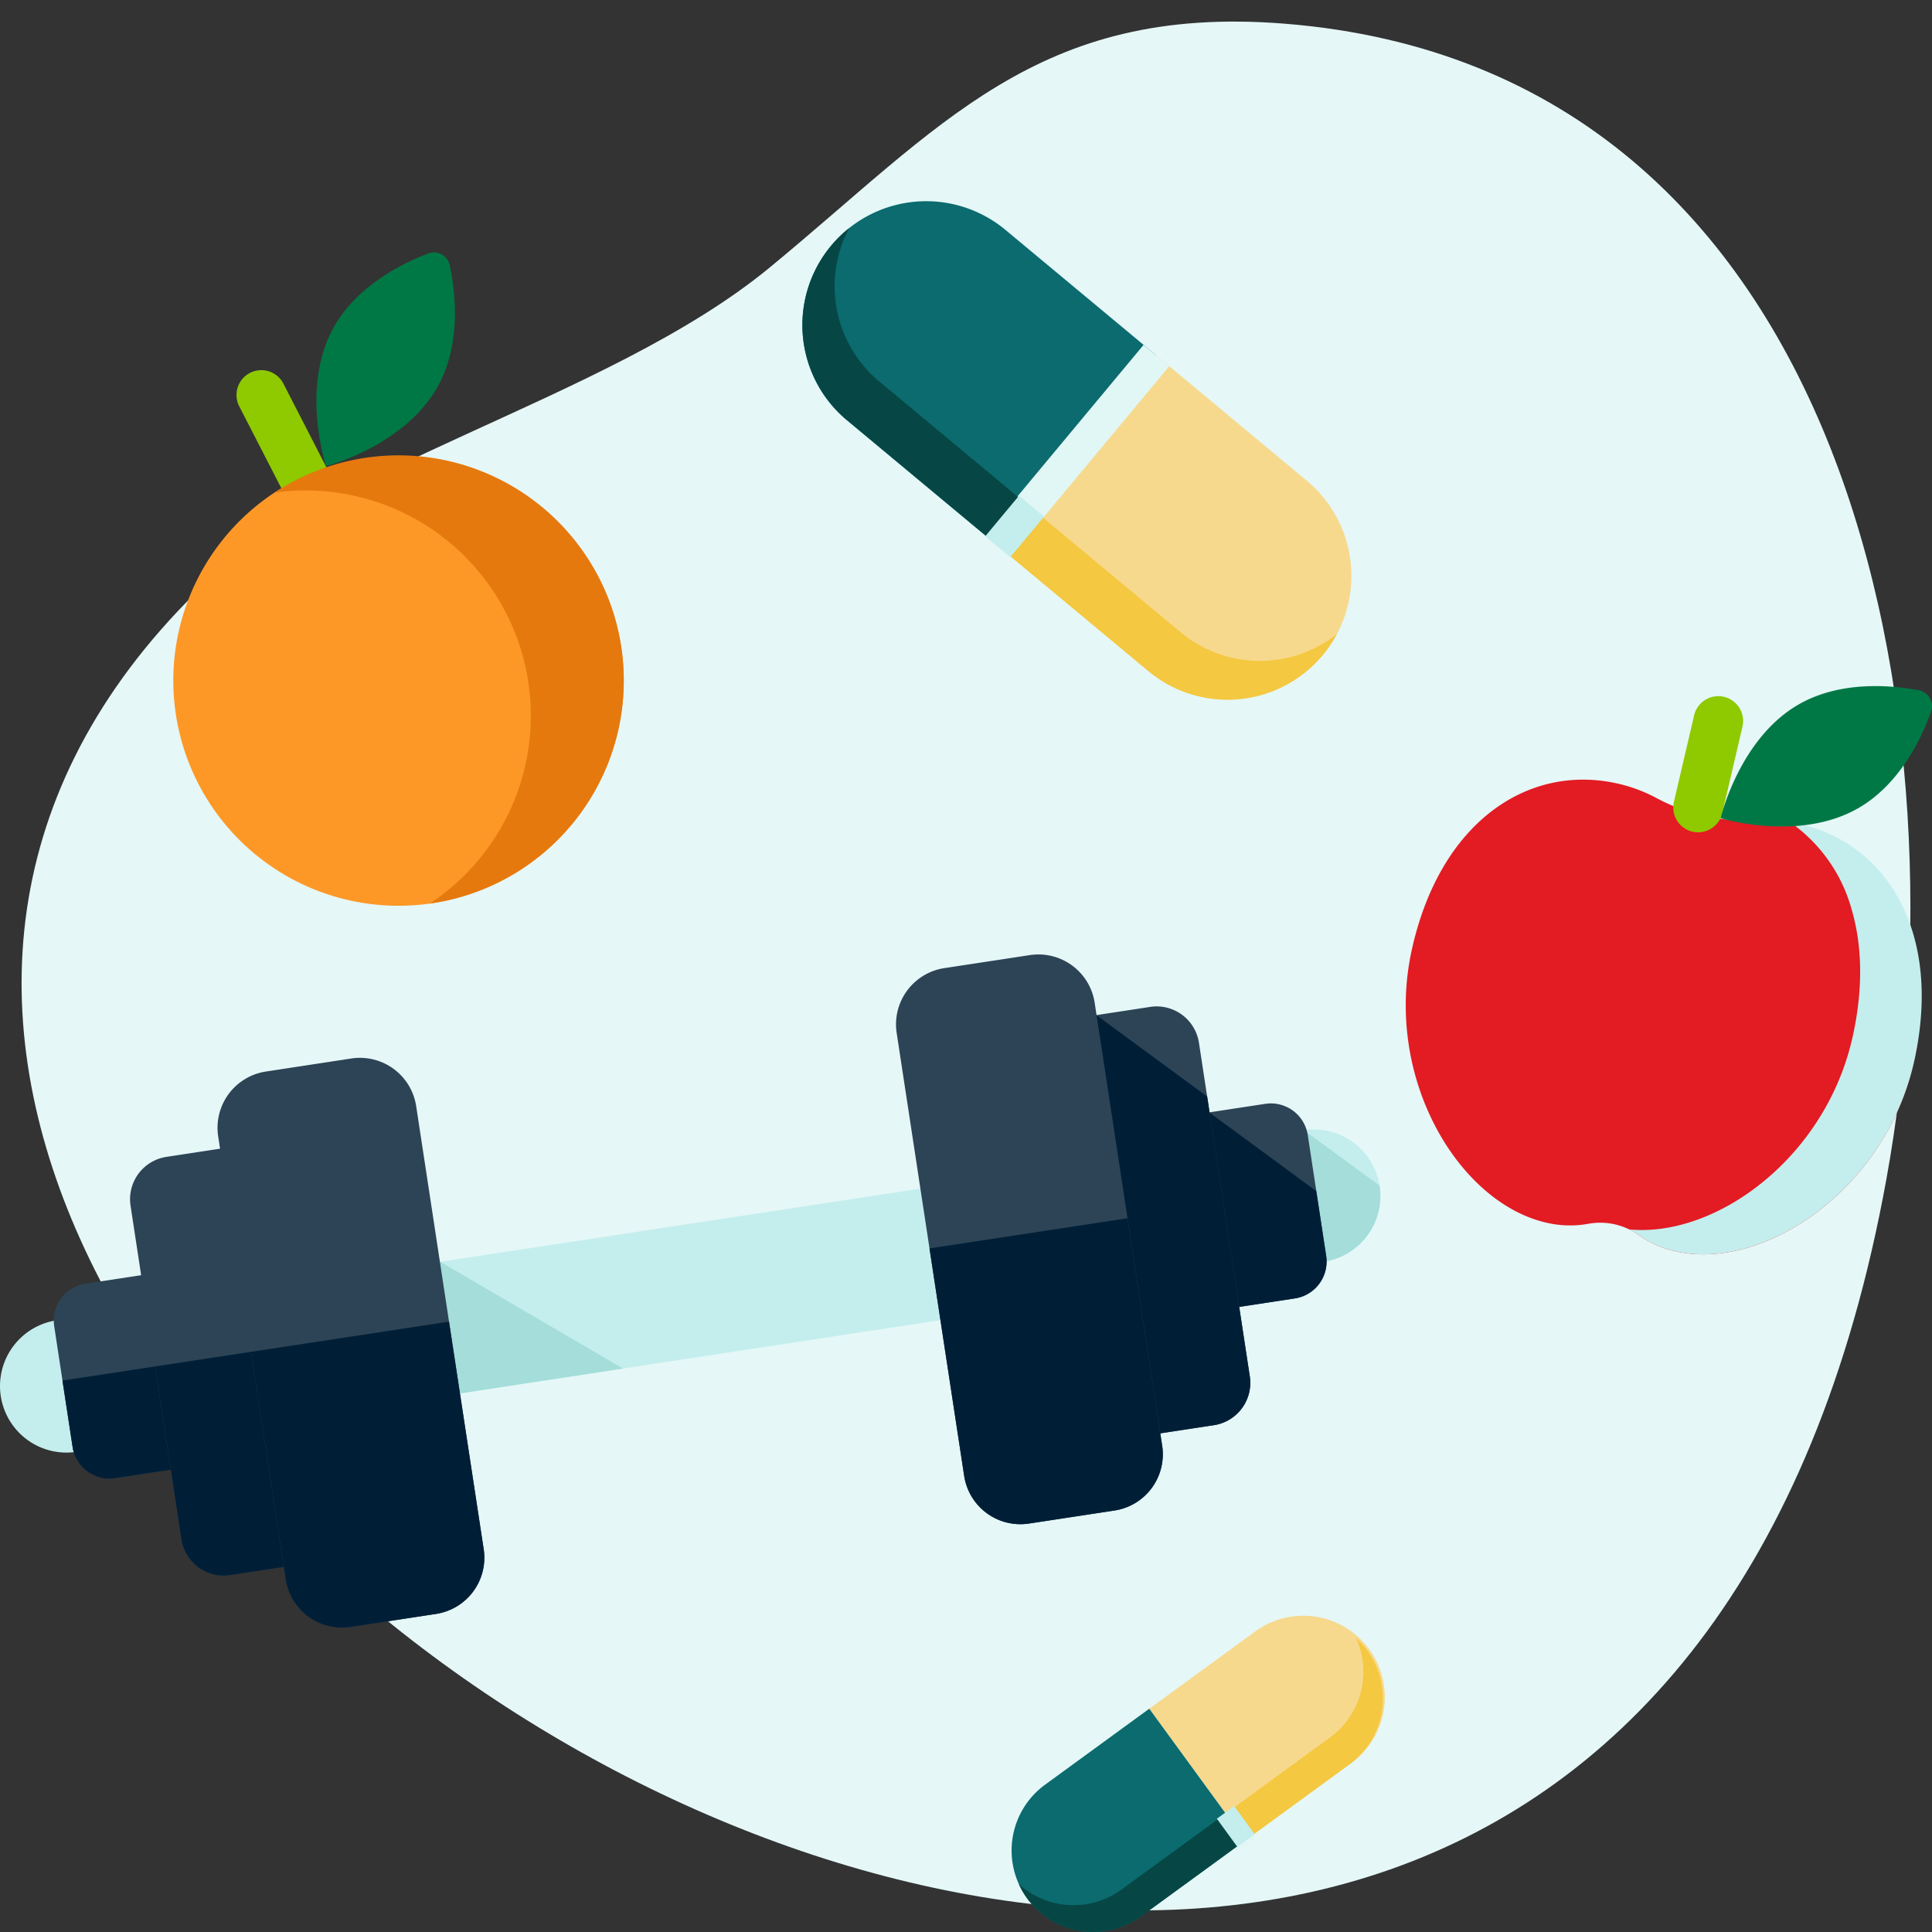 <svg xmlns="http://www.w3.org/2000/svg" xmlns:xlink="http://www.w3.org/1999/xlink" width="358" height="358" viewBox="0 0 358 358">
  <rect x="0" y="0" width="358" height="358" fill="#333333" stroke="none"/>
  <defs>
    <clipPath id="clip-path">
      <path id="Rectangle_2292" data-name="Rectangle 2292" d="M0,0H54.232V80.1H0Z" fill="none"/>
    </clipPath>
    <clipPath id="clip-preventiebudget-xl">
      <rect width="358" height="358"/>
    </clipPath>
  </defs>
  <g id="preventiebudget-xl" clip-path="url(#clip-preventiebudget-xl)">
    <g id="Group_6149" data-name="Group 6149">
      <path id="Path_8287" data-name="Path 8287" d="M30.6,107.526C-112.944,254.478,292.168,508.254,345.539,214.559,360.854,130.283,339.8,8.811,234.012.387c-45.777-3.645-63.7,19.112-95.448,45.233C108.535,70.322,55.186,82.356,30.6,107.526" transform="translate(4 3.999)" fill="#e5f7f7"/>
      <g id="Group_6148" data-name="Group 6148" transform="translate(-5.703 -5.109)">
        <path id="Path_8288" data-name="Path 8288" d="M189.526,108.977,218.887,73.7l27.921,23.242a22.947,22.947,0,1,1-29.361,35.274Z" transform="translate(1.042 -2.759)" fill="#f7d98d"/>
        <path id="Path_8289" data-name="Path 8289" d="M159.623,54.189a22.947,22.947,0,0,1,32.317-2.957l27.92,23.24L190.5,109.751l-27.92-23.24a22.947,22.947,0,0,1-2.957-32.317" transform="translate(0.068 -3.528)" fill="#0b6b6f"/>
        <path id="Rectangle_2288" data-name="Rectangle 2288" d="M187.266,107.1l29.361-35.273,4.755,3.957-29.361,35.274Z" transform="translate(0.979 -2.811)" fill="#e1f7f6"/>
        <path id="Path_8290" data-name="Path 8290" d="M249.7,128.447a23.038,23.038,0,0,0,2.624-3.9,22.954,22.954,0,0,1-28.958-.332l-25.6-21.307-5.983,7.188,25.6,21.307a22.947,22.947,0,0,0,32.317-2.957" transform="translate(1.104 -1.951)" fill="#f4c840"/>
        <path id="Path_8291" data-name="Path 8291" d="M196.483,102.424l-27.92-23.24a22.955,22.955,0,0,1-5.581-28.418,22.965,22.965,0,0,0-.4,35.6l27.92,23.24,2.323,1.933,5.983-7.188Z" transform="translate(0.068 -3.394)" fill="#064745"/>
        <path id="Rectangle_2289" data-name="Rectangle 2289" d="M187.284,106.545l6.259-7.519,4.645,3.866-6.259,7.519Z" transform="translate(0.98 -2.058)" fill="#c4eeed"/>
        <path id="Rectangle_2290" data-name="Rectangle 2290" d="M215.306,319.835l3.289-2.4,17.787,24.394-3.289,2.4Z" transform="translate(1.755 3.986)" fill="#e1f7f6"/>
        <g id="Group_6141" data-name="Group 6141" transform="translate(193.155 304.756)">
          <path id="Path_8292" data-name="Path 8292" d="M234.655,343.482l-17.787-24.395,19.309-14.079A15.1,15.1,0,1,1,253.964,329.4Z" transform="translate(-191.357 -302.109)" fill="#f7d98d"/>
          <path id="Path_8293" data-name="Path 8293" d="M194.943,353.8a15.094,15.094,0,0,1,3.3-21.091l19.309-14.079,17.787,24.394L216.034,357.1a15.1,15.1,0,0,1-21.091-3.3" transform="translate(-192.044 -301.651)" fill="#0b6b6f"/>
          <path id="Path_8294" data-name="Path 8294" d="M256.842,308.206a15.186,15.186,0,0,0-2.066-2.3,15.1,15.1,0,0,1-4.862,18.42l-17.7,12.909,3.625,4.971,17.7-12.909a15.1,15.1,0,0,0,3.3-21.091" transform="translate(-190.932 -302.003)" fill="#f4c840"/>
          <path id="Path_8295" data-name="Path 8295" d="M231.682,337.563l-19.309,14.079a15.1,15.1,0,0,1-19.024-1A15.1,15.1,0,0,0,216,356.613l19.309-14.079,1.606-1.171-3.625-4.971Z" transform="translate(-192.008 -301.16)" fill="#064745"/>
          <path id="Rectangle_2291" data-name="Rectangle 2291" d="M229.053,338.53l3.211-2.341,3.791,5.2-3.213,2.341Z" transform="translate(-191.02 -301.165)" fill="#c4eeed"/>
        </g>
        <path id="Path_8296" data-name="Path 8296" d="M65.732,99.458c-2.158.822-3.929,1.184-5-.925l-7.906-15.38a4.6,4.6,0,1,1,8.192-4.183l7.906,15.38c1.155,2.261-.454,3.743-2.717,4.9a4.406,4.406,0,0,1-.47.206" transform="translate(-2.755 -2.682)" fill="#8fc900"/>
        <path id="Path_8297" data-name="Path 8297" d="M121.655,118.7A41.731,41.731,0,1,1,59.634,98.63c2.528-1.665,5.5-2.5,8.447-3.611a42.1,42.1,0,0,1,4.383-1.391A41.606,41.606,0,0,1,102.24,97.1a39.987,39.987,0,0,1,19.415,21.6" transform="translate(-3.071 -2.244)" fill="#fd9827"/>
        <path id="Path_8298" data-name="Path 8298" d="M101.515,96.533a41.689,41.689,0,0,0-42.38,2.12A41.733,41.733,0,0,1,87.91,174.8a41.723,41.723,0,0,0,13.6-78.272Z" transform="translate(-2.566 -2.26)" fill="#e5790e"/>
        <path id="Path_8299" data-name="Path 8299" d="M87.387,55.355A3,3,0,0,1,91.4,57.542c1.033,4.879,2.172,14.387-2.145,22.3-6.1,11.176-20.772,14.919-20.772,14.919s-4.786-14.367,1.311-25.54C74.113,61.316,82.729,57.127,87.387,55.355Z" transform="translate(-2.357 -3.272)" fill="#007845"/>
        <path id="Path_8300" data-name="Path 8300" d="M335.115,158.734a34.325,34.325,0,0,0-6.967-1,35.069,35.069,0,0,1-18.611-4.123,28.513,28.513,0,0,0-7.32-2.7c-16.4-3.629-32.718,7.069-37.977,30.8s8.664,47,25.064,50.631a19.083,19.083,0,0,0,7.649.176,12.212,12.212,0,0,1,9.27,2.055,19.086,19.086,0,0,0,7.006,3.072c13.128,2.908,30.133-6.258,39.093-22.206a47.9,47.9,0,0,0,5.013-13.1,45.2,45.2,0,0,0-.947-23.029c-3.166-10.972-11.022-18.306-21.272-20.577Z" transform="translate(3.078 -0.641)" fill="#e31b23"/>
        <path id="Path_8301" data-name="Path 8301" d="M314.253,160.071a4.6,4.6,0,0,1-2.785-5.323l3.722-15.937a4.6,4.6,0,1,1,8.957,2.092l-3.722,15.937a4.6,4.6,0,0,1-6.173,3.23" transform="translate(4.413 -1.056)" fill="#8fc900"/>
        <path id="Line_45" data-name="Line 45" d="M323.9,140.756l-3.722,15.937" transform="translate(4.657 -0.903)" fill="#a4ddda"/>
        <g id="Group_5088" data-name="Group 5088" transform="translate(307.565 157.439)" style="mix-blend-mode: multiply;isolation: isolate">
          <g id="Group_5087" data-name="Group 5087">
            <g id="Group_5086" data-name="Group 5086" clip-path="url(#clip-path)">
              <path id="Path_8302" data-name="Path 8302" d="M52.848,44.261c1.972-8.9,1.76-16.794-.14-23.38C49.542,9.907,41.686,2.572,31.435.3Q30.91.185,30.385.088C30.192.052,30,.031,29.807,0A29.151,29.151,0,0,1,41.3,16.376c1.9,6.584,2.112,14.481.14,23.38a47.918,47.918,0,0,1-5.014,13.1C28.065,67.744,12.689,76.719,0,75.479a12.137,12.137,0,0,1,1.736,1.012,19.076,19.076,0,0,0,7.007,3.072c13.128,2.909,30.133-6.257,39.093-22.2a47.938,47.938,0,0,0,5.011-13.1Z" transform="translate(0 0)" fill="#c4eeed"/>
            </g>
          </g>
        </g>
        <path id="Path_8303" data-name="Path 8303" d="M356.607,134.122a3,3,0,0,1,2.271,3.959c-1.669,4.7-5.677,13.4-13.487,17.89-11.04,6.336-25.506,1.857-25.506,1.857s3.433-14.749,14.473-21.084c7.816-4.485,17.351-3.55,22.252-2.622" transform="translate(4.649 -1.108)" fill="#007845"/>
        <path id="Path_8304" data-name="Path 8304" d="M254.946,237.8,23.823,273.03a12.325,12.325,0,1,1-3.714-24.369l231.123-35.228a12.325,12.325,0,1,1,3.714,24.369" transform="translate(-3.936 1.104)" fill="#c4eeed"/>
        <path id="Path_8305" data-name="Path 8305" d="M89.255,237.162l-8.275,1.262,3.714,24.369,38.4-5.858Z" transform="translate(-1.962 1.764)" fill="#a4ddda"/>
        <path id="Path_8306" data-name="Path 8306" d="M45.908,274.9,30.7,277.214a6.915,6.915,0,0,1-7.877-5.794l-3.408-22.379a6.915,6.915,0,0,1,5.794-7.878l15.21-2.318Z" transform="translate(-3.668 1.811)" fill="#2d4456"/>
        <path id="Path_8307" data-name="Path 8307" d="M20.9,258.658l1.876,12.305a6.915,6.915,0,0,0,7.878,5.794l15.21-2.318L42.946,255.3Z" transform="translate(-3.624 2.266)" fill="#001f37"/>
        <path id="Path_8308" data-name="Path 8308" d="M63.578,293.974l-11.933,1.819a7.939,7.939,0,0,1-9.044-6.652l-9.421-61.81a7.938,7.938,0,0,1,6.652-9.044l11.933-1.819a7.939,7.939,0,0,1,9.044,6.652l9.422,61.81a7.938,7.938,0,0,1-6.652,9.043" transform="translate(-3.287 1.189)" fill="#2d4456"/>
        <path id="Path_8309" data-name="Path 8309" d="M37.6,256.133l4.88,32.021a7.939,7.939,0,0,0,9.044,6.652l11.933-1.819a7.939,7.939,0,0,0,6.652-9.043l-4.881-32.021Z" transform="translate(-3.162 2.173)" fill="#001f37"/>
        <path id="Path_8310" data-name="Path 8310" d="M89.349,303.423,73.5,305.839a10.541,10.541,0,0,1-12.009-8.833L48.983,214.929a10.541,10.541,0,0,1,8.833-12.009L73.662,200.5a10.542,10.542,0,0,1,12.01,8.833l12.51,82.077a10.541,10.541,0,0,1-8.833,12.009" transform="translate(-2.851 0.747)" fill="#2d4456"/>
        <path id="Path_8311" data-name="Path 8311" d="M54.9,253.537l6.425,42.154a10.541,10.541,0,0,0,12.009,8.833l15.846-2.415A10.541,10.541,0,0,0,98.014,290.1l-6.425-42.154Z" transform="translate(-2.683 2.063)" fill="#001f37"/>
        <path id="Path_8312" data-name="Path 8312" d="M240.574,239.032l8.092-1.233a12.326,12.326,0,0,0,10.327-14.042.39.39,0,0,0-.01-.061L244.951,213.43l-8.152,1.242Z" transform="translate(2.35 1.107)" fill="#a4ddda"/>
        <path id="Path_8313" data-name="Path 8313" d="M228.472,247.047l15.21-2.318a6.915,6.915,0,0,0,5.793-7.878l-3.41-22.381a6.915,6.915,0,0,0-7.878-5.794l-15.21,2.318Z" transform="translate(1.968 0.974)" fill="#2d4456"/>
        <path id="Path_8314" data-name="Path 8314" d="M225.485,227.475l2.918,19.141,15.21-2.318a6.915,6.915,0,0,0,5.794-7.877l-1.875-12.305Z" transform="translate(2.037 1.403)" fill="none"/>
        <path id="Path_8315" data-name="Path 8315" d="M249.476,236.81l-1.83-12.007-19.834-14.586-4.837.738,5.495,36.052,15.21-2.318a6.914,6.914,0,0,0,5.794-7.877" transform="translate(1.967 1.019)" fill="#001f37"/>
        <path id="Path_8316" data-name="Path 8316" d="M217.527,191.2l-11.933,1.819a7.939,7.939,0,0,0-6.652,9.044l9.421,61.81a7.939,7.939,0,0,0,9.044,6.652l11.933-1.819a7.938,7.938,0,0,0,6.651-9.043l-9.42-61.813a7.938,7.938,0,0,0-9.044-6.652" transform="translate(1.3 0.49)" fill="#2d4456"/>
        <path id="Path_8317" data-name="Path 8317" d="M203.357,230.871l4.881,32.021a7.939,7.939,0,0,0,9.044,6.652l11.933-1.819a7.939,7.939,0,0,0,6.652-9.043l-4.881-32.021Z" transform="translate(1.425 1.474)" fill="none"/>
        <path id="Path_8318" data-name="Path 8318" d="M207.571,192.676l-1.977.3a7.939,7.939,0,0,0-6.652,9.044l9.422,61.81a7.939,7.939,0,0,0,9.044,6.652l11.933-1.819a7.939,7.939,0,0,0,6.652-9.043l-7.9-51.855Z" transform="translate(1.3 0.533)" fill="#001f37"/>
        <path id="Path_8319" data-name="Path 8319" d="M196,181.858l-15.846,2.413a10.542,10.542,0,0,0-8.833,12.009l12.51,82.077a10.542,10.542,0,0,0,12.011,8.835l15.847-2.415a10.542,10.542,0,0,0,8.833-12.009l-12.51-82.076A10.542,10.542,0,0,0,196,181.859" transform="translate(0.535 0.231)" fill="#2d4456"/>
        <path id="Path_8320" data-name="Path 8320" d="M213.925,229.3l6.425,42.154a10.541,10.541,0,0,1-8.832,12.009l-15.847,2.415a10.542,10.542,0,0,1-12.009-8.833l-6.425-42.154Z" transform="translate(0.702 1.547)" fill="#001f37"/>
      </g>
    </g>
  </g>
</svg>
